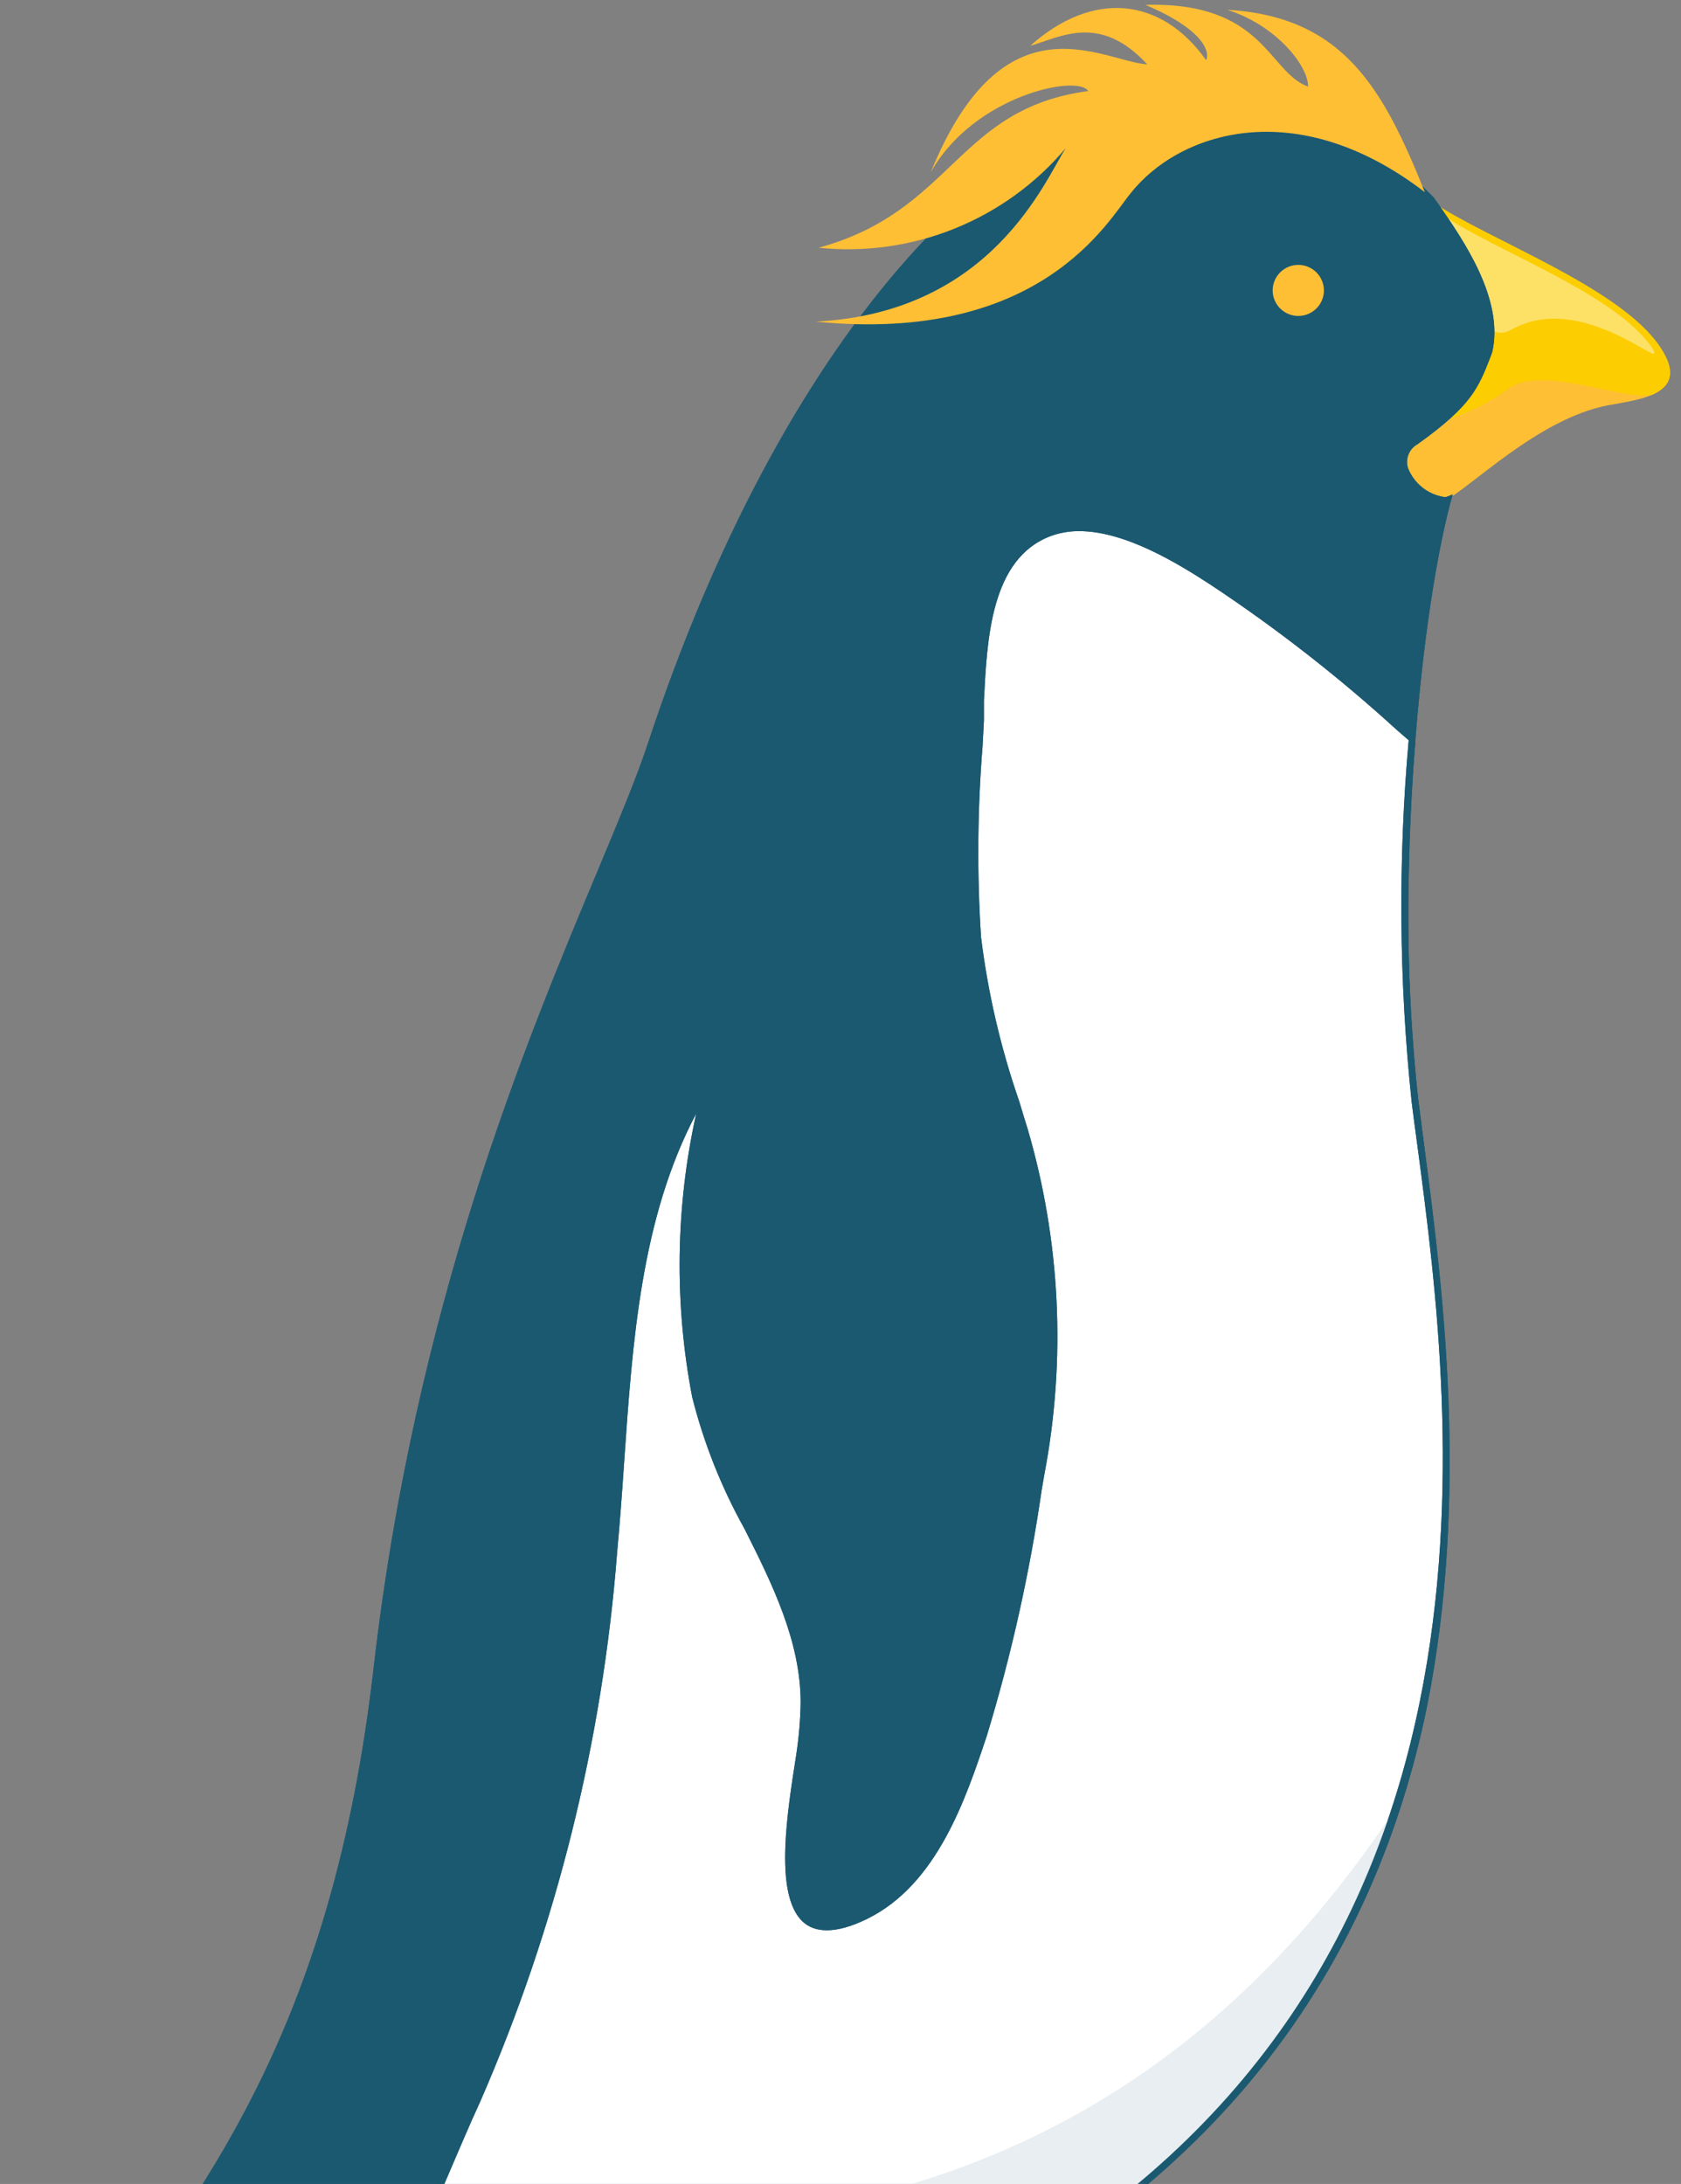 <?xml version="1.0" encoding="UTF-8"?>
<svg xmlns="http://www.w3.org/2000/svg" width="244" height="317" viewBox="0 0 244 317" fill="none">
  <rect x="0" y="0" width="244" height="317" fill="#808080" stroke="none"/>
  <g clip-path="url(#clip0_5_2039)">
    <g clip-path="url(#clip1_5_2039)">
      <path d="M207.828 29.27C215.913 34.793 235.279 41.714 241.017 50.454C245.582 57.374 237.757 57.992 233.356 58.837C223.249 60.786 213.403 70.858 209.588 72.743C195.895 79.534 207.828 29.27 207.828 29.27Z" fill="#FFBF34"></path>
      <path d="M218.855 56.497C223.354 52.891 235.156 57.992 239.655 57.374C242.198 56.302 243.666 54.418 241.025 50.454C235.287 41.714 215.921 34.793 207.835 29.27C205.233 40.172 203.618 51.285 203.01 62.476C208.721 61.883 214.181 59.822 218.855 56.497Z" fill="#FCCD00"></path>
      <g opacity="0.4">
        <path d="M219.309 47.885C229.742 41.972 242.131 54.383 239.881 50.614C234.665 42.687 217.059 36.448 209.756 31.412C209.756 31.412 213.082 51.394 219.309 47.885Z" fill="white"></path>
      </g>
      <path d="M210.28 72.483C207.671 73.457 200.499 67.576 205.617 64.035C213.67 58.316 214.355 55.88 216.246 51.038C218.072 43.013 211.225 33.915 207.9 29.074C167.113 -12.092 118.763 34.663 94.539 107.931C87.53 129.147 62.491 174.083 54.666 242.347C46.841 310.611 16.293 331.21 0.773 358.958C-5.486 373.189 91.768 355.709 128.186 322.698C218.822 240.917 210.084 197.509 205.389 159.819C201.836 131.227 205.389 90.97 210.28 72.483Z" fill="#1B5971"></path>
      <path d="M11.664 364.416C5.437 364.416 1.622 363.474 0.416 361.622C0.173 361.184 0.046 360.692 0.046 360.192C0.046 359.692 0.173 359.2 0.416 358.762C4.758 351.462 9.572 344.451 14.826 337.773C30.508 316.751 48.407 292.87 54.211 242.281C60.242 189.71 76.218 151.533 86.813 126.255C89.846 118.977 92.486 112.674 94.084 107.8C113.059 50.323 145.01 13.218 175.493 13.218C187.035 13.218 198.054 18.416 208.096 28.651L208.879 29.756C212.4 34.857 218.333 43.402 216.606 51.07L216.377 51.72C214.584 56.301 213.639 58.836 205.781 64.457C205.174 64.787 204.701 65.318 204.445 65.959C204.189 66.6 204.166 67.309 204.379 67.966C204.804 69.038 205.497 69.983 206.393 70.712C207.29 71.44 208.359 71.926 209.498 72.124H209.955L210.867 71.767L210.607 72.677C205.651 91.197 202.391 131.713 205.879 159.753L206.336 163.262C208.618 181.36 211.226 201.862 202.162 227.303C191.827 256.35 167.734 287.671 128.512 323.054C100.05 348.69 36.703 364.416 11.664 364.416ZM175.493 14.16C145.466 14.16 113.874 51.038 95.029 108.092C93.399 112.998 90.758 119.334 87.694 126.612C77.13 151.858 61.188 189.97 55.091 242.379C49.353 293.26 30.573 318.278 15.511 338.358C10.29 344.982 5.509 351.939 1.198 359.185C1.029 359.47 0.94 359.796 0.94 360.127C0.94 360.458 1.029 360.784 1.198 361.069C2.209 362.596 5.893 363.441 11.631 363.441C36.54 363.441 99.659 347.845 127.795 322.34C215.53 243.256 210.118 200.822 205.39 163.392L204.934 159.883C201.478 132.071 204.64 92.171 209.628 73.099C208.307 72.907 207.057 72.379 206.001 71.565C204.944 70.751 204.116 69.679 203.597 68.453C203.269 67.57 203.269 66.599 203.598 65.717C203.927 64.835 204.563 64.099 205.39 63.644C213.019 58.218 213.965 55.781 215.66 51.362L215.856 50.778C217.486 43.597 211.715 35.279 208.259 30.308L207.574 29.268C197.565 19.294 186.774 14.16 175.493 14.16Z" fill="#1B5971"></path>
      <path d="M11.664 364.416C5.437 364.416 1.622 363.474 0.416 361.622C0.173 361.184 0.046 360.692 0.046 360.192C0.046 359.692 0.173 359.2 0.416 358.762C4.758 351.462 9.572 344.451 14.826 337.773C30.508 316.751 48.407 292.87 54.211 242.281C60.242 189.71 76.218 151.533 86.813 126.255C89.846 118.977 92.486 112.674 94.084 107.8C113.059 50.323 145.01 13.218 175.493 13.218C187.035 13.218 198.054 18.416 208.096 28.651L208.879 29.756C212.4 34.857 218.333 43.402 216.606 51.07L216.377 51.72C214.584 56.301 213.639 58.836 205.781 64.457C205.174 64.787 204.701 65.318 204.445 65.959C204.189 66.6 204.166 67.309 204.379 67.966C204.804 69.038 205.497 69.983 206.393 70.712C207.29 71.44 208.359 71.926 209.498 72.124H209.955L210.867 71.767L210.607 72.677C205.651 91.197 202.391 131.713 205.879 159.753L206.336 163.262C208.618 181.36 211.226 201.862 202.162 227.303C191.827 256.35 167.734 287.671 128.512 323.054C100.05 348.69 36.703 364.416 11.664 364.416ZM175.493 14.16C145.466 14.16 113.874 51.038 95.029 108.092C93.399 112.998 90.758 119.334 87.694 126.612C77.13 151.858 61.188 189.97 55.091 242.379C49.353 293.26 30.573 318.278 15.511 338.358C10.29 344.982 5.509 351.939 1.198 359.185C1.029 359.47 0.94 359.796 0.94 360.127C0.94 360.458 1.029 360.784 1.198 361.069C2.209 362.596 5.893 363.441 11.631 363.441C36.54 363.441 99.659 347.845 127.795 322.34C215.53 243.256 210.118 200.822 205.39 163.392L204.934 159.883C201.478 132.071 204.64 92.171 209.628 73.099C208.307 72.907 207.057 72.379 206.001 71.565C204.944 70.751 204.116 69.679 203.597 68.453C203.269 67.57 203.269 66.599 203.598 65.717C203.927 64.835 204.563 64.099 205.39 63.644C213.019 58.218 213.965 55.781 215.66 51.362L215.856 50.778C217.486 43.597 211.715 35.279 208.259 30.308L207.574 29.268C197.565 19.294 186.774 14.16 175.493 14.16Z" fill="#1B5971"></path>
      <path d="M192.166 42.187C192.159 42.918 191.936 43.631 191.524 44.236C191.111 44.84 190.529 45.31 189.849 45.586C189.169 45.861 188.423 45.93 187.704 45.783C186.985 45.636 186.326 45.281 185.81 44.762C185.293 44.243 184.942 43.583 184.801 42.865C184.661 42.147 184.736 41.404 185.018 40.729C185.301 40.054 185.777 39.478 186.388 39.072C186.998 38.667 187.715 38.45 188.449 38.45C188.94 38.45 189.426 38.547 189.879 38.735C190.332 38.923 190.743 39.199 191.089 39.547C191.434 39.894 191.707 40.306 191.892 40.759C192.077 41.212 192.17 41.697 192.166 42.187Z" fill="#FFBF34"></path>
      <path d="M204.974 107.441C195.933 99.119 186.253 91.515 176.022 84.697C169.893 80.863 159.982 74.593 152.288 77.452C142.05 81.221 142.507 95.874 142.181 104.68C141.3 115.152 141.17 125.673 141.789 136.164C143.056 145.708 145.318 155.094 148.538 164.171C153.261 180.387 154.088 197.484 150.951 214.078C149.11 226.811 146.31 239.388 142.572 251.702C139.312 261.222 135.236 273.082 125.553 277.695C107.067 286.826 116.685 254.952 116.718 247.024C116.718 231.135 104.003 217.782 100.971 202.543C98.215 187.927 98.637 172.892 102.21 158.453C90.44 177.947 91.222 203.161 89.168 225.222C86.56 252.255 80.822 279.775 69.378 304.566C59.239 326.562 51.414 354.992 27.288 362.465C57.38 358.144 101.036 356.454 145.115 331.371C226.818 284.973 210.092 197.507 205.398 159.817C203.598 142.411 203.456 124.874 204.974 107.441Z" fill="white"></path>
      <path d="M27.276 363.083L27.08 362.141C46.935 356 55.542 335.66 63.856 315.97C65.552 311.974 67.116 308.205 68.844 304.534C79.049 282.472 85.668 255.797 88.602 225.32C88.993 221.064 89.319 216.775 89.612 212.323C90.884 193.673 92.221 174.341 101.773 158.453L103.338 155.886L102.654 158.81C99.077 173.183 98.654 188.156 101.415 202.706C103.075 209.313 105.608 215.672 108.946 221.616C113.021 229.641 117.357 238.056 117.357 247.154C117.196 249.726 116.88 252.287 116.412 254.822C115.14 262.75 113.413 273.634 116.771 277.566C118.466 279.548 121.335 279.483 125.476 277.566C135.256 272.757 139.299 260.573 142.266 251.573C145.728 239.946 148.3 228.074 149.96 216.06L150.384 213.785C153.523 197.268 152.696 180.245 147.972 164.106C147.58 162.742 147.157 161.41 146.733 160.077C144.025 152.273 142.167 144.201 141.19 136.001C140.57 126.728 140.636 117.421 141.386 108.156L141.581 104.452C141.581 103.543 141.581 102.568 141.581 101.561C141.907 92.593 142.396 80.279 151.884 76.802C153.352 76.255 154.914 76.001 156.481 76.055C163.36 76.055 171.022 80.831 176.043 83.983H176.238C185.801 90.303 194.849 97.365 203.299 105.102L205.45 106.954V107.442C203.886 124.894 204.028 142.457 205.874 159.882C206.135 161.962 206.429 164.204 206.755 166.576C209.428 186.72 213.275 217.165 207.113 247.804C199.549 284.584 178.749 312.786 145.168 331.956C107.837 353.205 71.387 357.624 42.077 361.198C36.926 361.816 31.938 362.433 27.276 363.083ZM101.056 161.637C93.036 176.778 91.797 194.811 90.591 212.291C90.297 216.645 89.971 221.128 89.58 225.287C87.463 252.747 80.764 279.662 69.757 304.923C68.062 308.595 66.497 312.364 64.769 316.36C56.944 334.88 48.891 353.888 31.482 361.523L42.077 360.224C71.42 356.682 107.642 352.263 144.809 330.981C221.687 287.281 210.96 205.76 205.776 166.576C205.45 164.204 205.157 161.962 204.896 159.882C203.064 142.456 202.922 124.895 204.472 107.442L202.712 105.914C194.281 98.225 185.267 91.197 175.749 84.893C170.761 81.644 163.262 77.095 156.644 77.095C155.267 77.083 153.898 77.314 152.601 77.777C143.733 81.026 143.277 92.951 142.82 101.658C142.82 102.665 142.82 103.64 142.82 104.55L142.625 108.254C141.88 117.486 141.804 126.759 142.396 136.001C143.396 144.123 145.254 152.117 147.939 159.85C148.33 161.182 148.754 162.547 149.178 163.911C153.935 180.189 154.761 197.356 151.59 214.013L151.199 216.287C149.448 228.385 146.777 240.333 143.212 252.028C140.179 261.093 136.039 273.504 125.899 278.508C121.335 280.75 118.01 280.717 116.119 278.508C112.5 274.252 114.26 263.107 115.532 254.984C115.94 252.393 116.169 249.777 116.216 247.154C116.216 238.251 112.108 229.934 108.066 221.908C104.708 215.886 102.154 209.453 100.469 202.771C97.856 189.162 98.056 175.166 101.056 161.637Z" fill="#1B5971"></path>
      <path d="M61.321 323.247C48.9 353.789 39.184 358.988 27.219 362.627C57.311 358.305 100.966 356.616 145.046 331.533C177.648 313.013 193.265 290.074 202.916 261.969C159 328.836 98.26 323.605 61.321 323.247Z" fill="#E8EEF1"></path>
      <path d="M27.276 363.083L27.08 362.141C46.935 356 55.542 335.66 63.856 315.97C65.552 311.974 67.116 308.205 68.844 304.534C79.049 282.472 85.668 255.797 88.602 225.32C88.993 221.064 89.319 216.775 89.612 212.323C90.884 193.673 92.221 174.341 101.773 158.453L103.338 155.886L102.654 158.81C99.077 173.183 98.654 188.156 101.415 202.706C103.075 209.313 105.608 215.672 108.946 221.616C113.021 229.641 117.357 238.056 117.357 247.154C117.196 249.726 116.88 252.287 116.412 254.822C115.14 262.75 113.413 273.634 116.771 277.566C118.466 279.548 121.335 279.483 125.476 277.566C135.256 272.757 139.299 260.573 142.266 251.573C145.728 239.946 148.3 228.074 149.96 216.06L150.384 213.785C153.523 197.268 152.696 180.245 147.972 164.106C147.58 162.742 147.157 161.41 146.733 160.077C144.025 152.273 142.167 144.201 141.19 136.001C140.57 126.728 140.636 117.421 141.386 108.156L141.581 104.452C141.581 103.543 141.581 102.568 141.581 101.561C141.907 92.593 142.396 80.279 151.884 76.802C153.352 76.255 154.914 76.001 156.481 76.055C163.36 76.055 171.022 80.831 176.043 83.983H176.238C185.801 90.303 194.849 97.365 203.299 105.102L205.45 106.954V107.442C203.886 124.894 204.028 142.457 205.874 159.882C206.135 161.962 206.429 164.204 206.755 166.576C209.428 186.72 213.275 217.165 207.113 247.804C199.549 284.584 178.749 312.786 145.168 331.956C107.837 353.205 71.387 357.624 42.077 361.198C36.926 361.816 31.938 362.433 27.276 363.083ZM101.056 161.637C93.036 176.778 91.797 194.811 90.591 212.291C90.297 216.645 89.971 221.128 89.58 225.287C87.463 252.747 80.764 279.662 69.757 304.923C68.062 308.595 66.497 312.364 64.769 316.36C56.944 334.88 48.891 353.888 31.482 361.523L42.077 360.224C71.42 356.682 107.642 352.263 144.809 330.981C221.687 287.281 210.96 205.76 205.776 166.576C205.45 164.204 205.157 161.962 204.896 159.882C203.064 142.456 202.922 124.895 204.472 107.442L202.712 105.914C194.281 98.225 185.267 91.197 175.749 84.893C170.761 81.644 163.262 77.095 156.644 77.095C155.267 77.083 153.898 77.314 152.601 77.777C143.733 81.026 143.277 92.951 142.82 101.658C142.82 102.665 142.82 103.64 142.82 104.55L142.625 108.254C141.88 117.486 141.804 126.759 142.396 136.001C143.396 144.123 145.254 152.117 147.939 159.85C148.33 161.182 148.754 162.547 149.178 163.911C153.935 180.189 154.761 197.356 151.59 214.013L151.199 216.287C149.448 228.385 146.777 240.333 143.212 252.028C140.179 261.093 136.039 273.504 125.899 278.508C121.335 280.75 118.01 280.717 116.119 278.508C112.5 274.252 114.26 263.107 115.532 254.984C115.94 252.393 116.169 249.777 116.216 247.154C116.216 238.251 112.108 229.934 108.066 221.908C104.708 215.886 102.154 209.453 100.469 202.771C97.856 189.162 98.056 175.166 101.056 161.637Z" fill="#1B5971"></path>
      <path d="M206.826 27.903C200.794 12.892 195.024 2.398 178.135 1.423C184.949 3.535 189.872 9.351 189.872 12.568C184.102 10.521 183.515 0.221 166.268 0.708C174.908 4.38 175.625 7.629 175.071 8.733C168.55 -0.462 158.573 -1.436 149.542 6.654C153.944 5.387 159.649 1.878 166.529 9.351C160.008 8.896 145.728 -1.111 135.099 25.012C141.359 13.835 156.487 10.748 157.954 13.217C138.881 15.752 138.392 30.6 118.831 35.961C125.539 36.654 132.315 35.699 138.567 33.178C144.819 30.658 150.356 26.649 154.694 21.503C151.694 26.116 144.033 45.384 118.407 46.683C151.01 49.932 160.79 32.095 164.051 28.131C171.028 19.196 188.112 13.51 206.826 27.903Z" fill="#FFBF34"></path>
    </g>
  </g>
  <defs>
    <clipPath id="clip0_5_2039">
      <rect width="244" height="317" fill="white"></rect>
    </clipPath>
    <clipPath id="clip1_5_2039">
      <rect width="244" height="394.801" fill="white" transform="translate(0 0.219)"></rect>
    </clipPath>
  </defs>
</svg>
